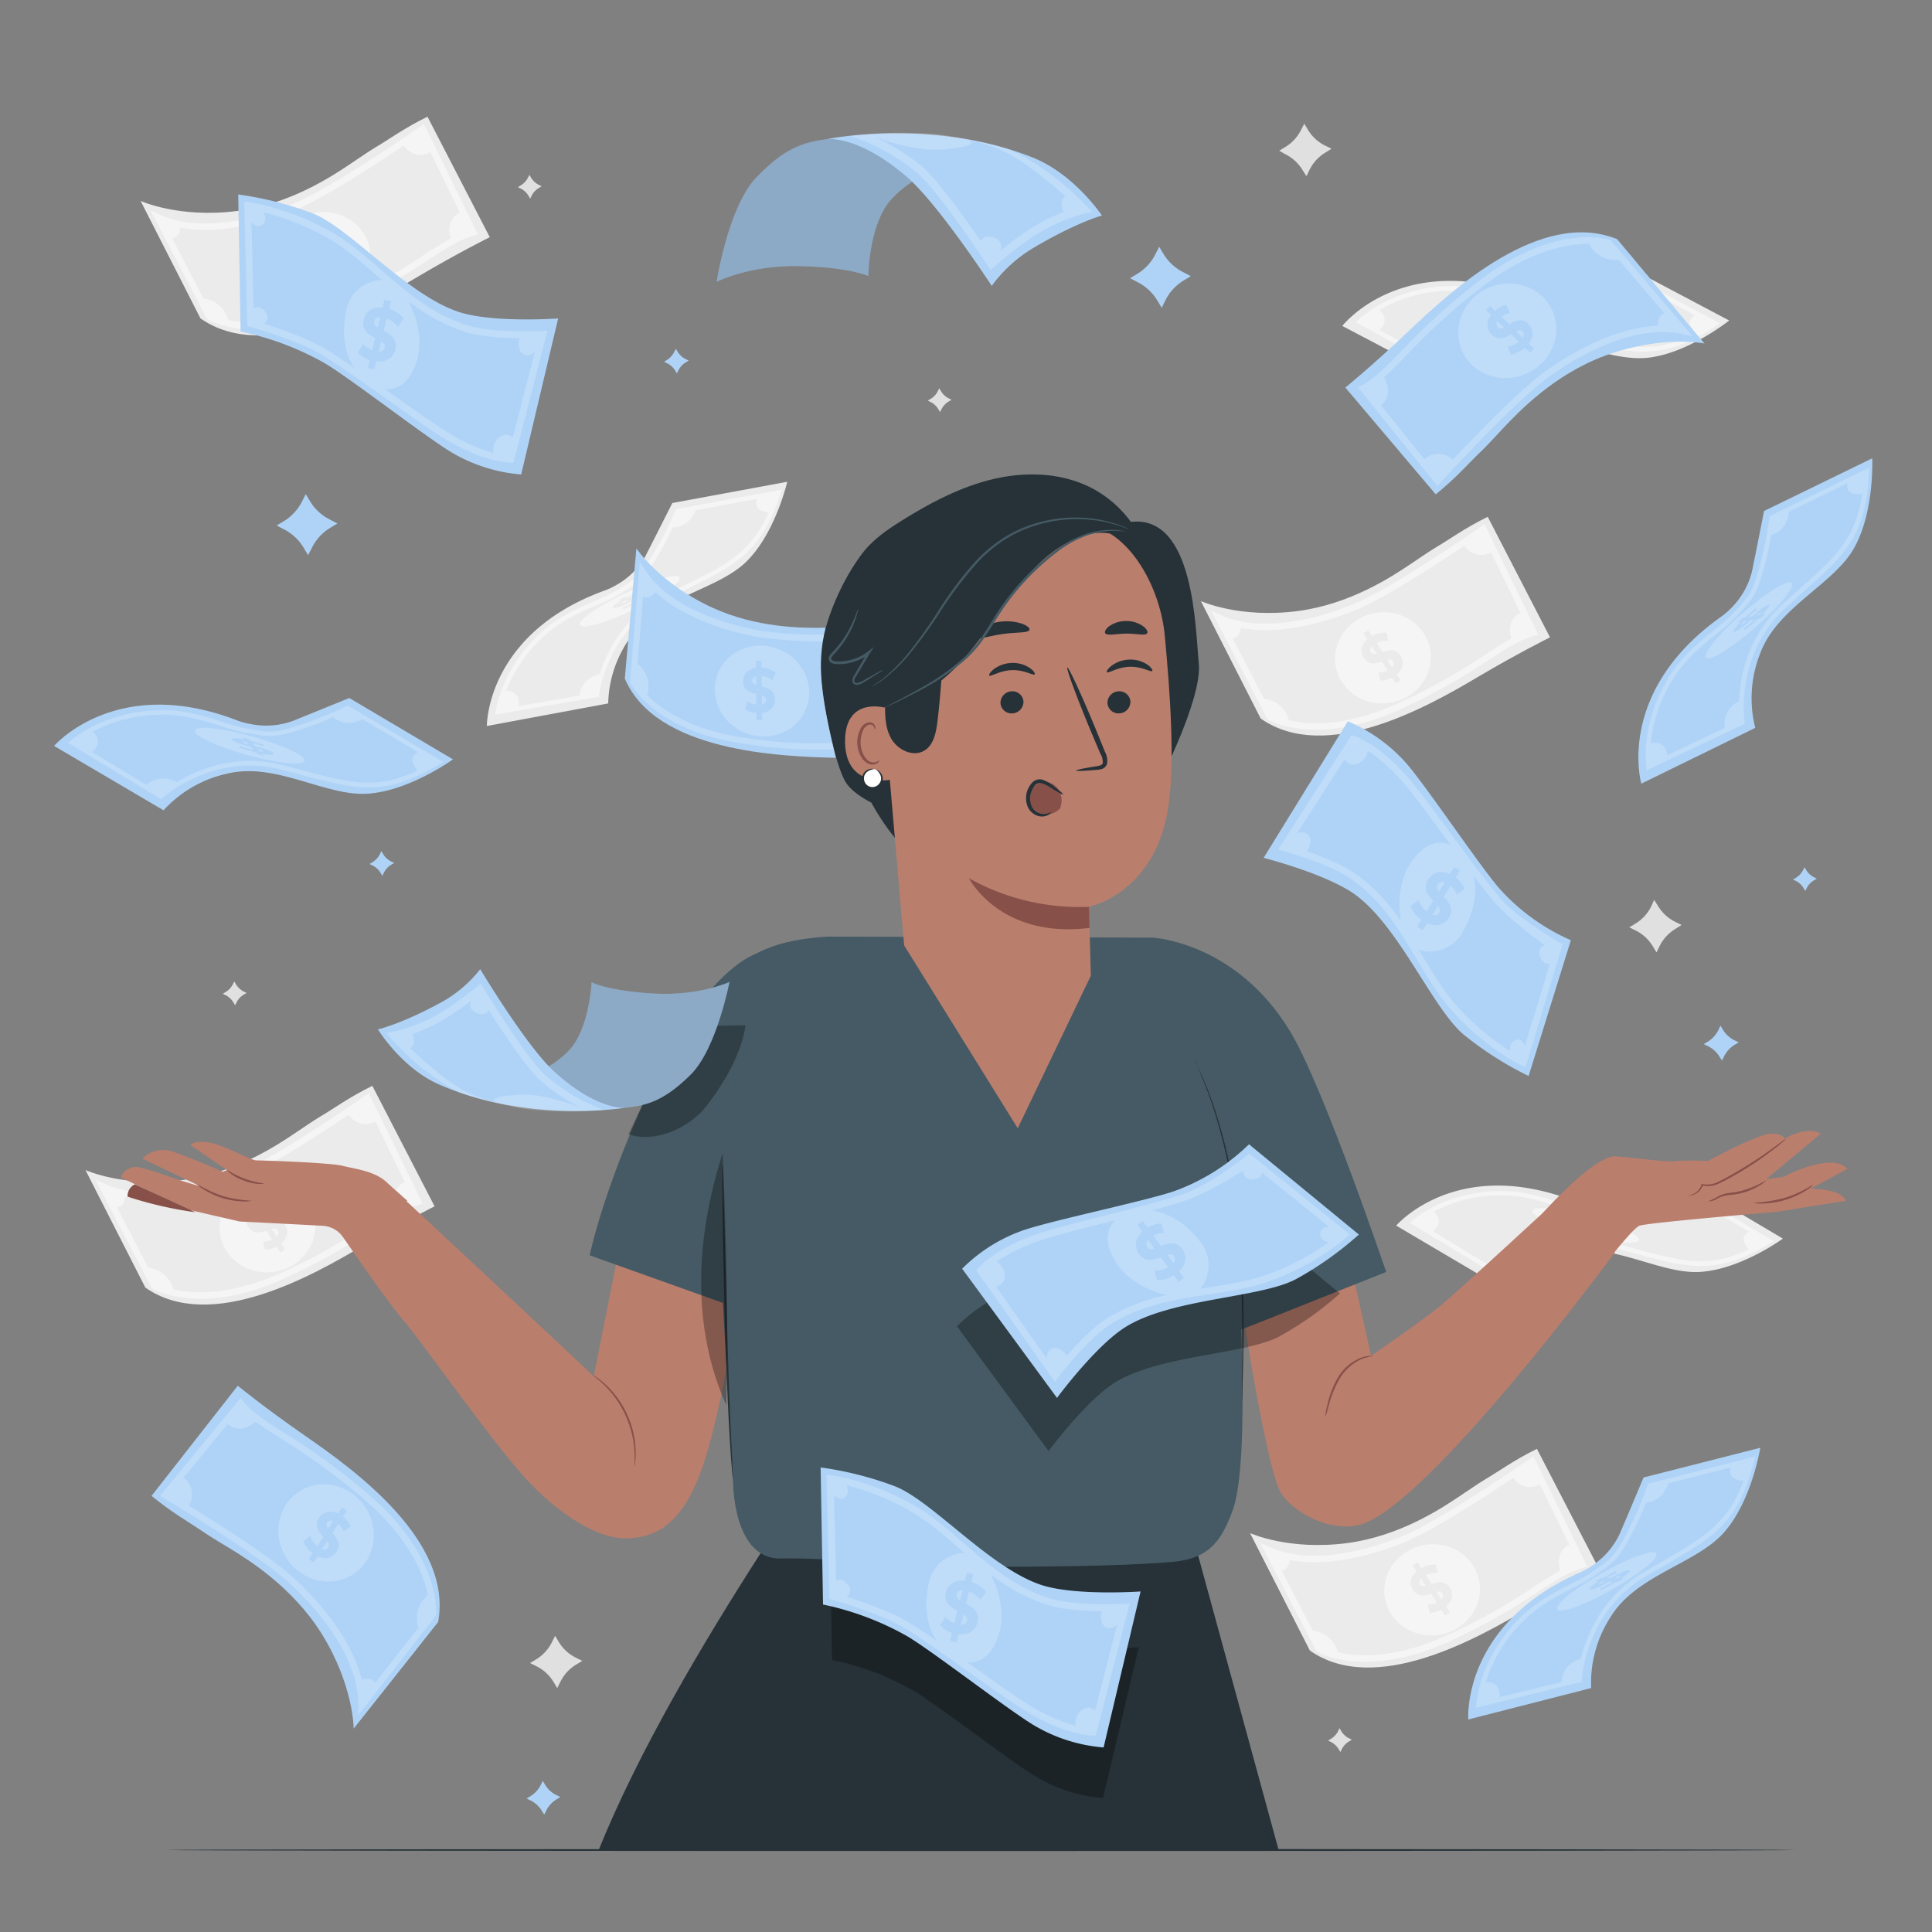 <svg xmlns="http://www.w3.org/2000/svg" viewBox="0 0 500 500"><rect x="0" y="0" width="500" height="500" fill="#808080" stroke="none"/><g id="freepik--background-complete--inject-411"><path d="M137,45.24l.43.72a4.93,4.93,0,0,0,2,1.88l.75.37-.72.43a4.9,4.9,0,0,0-1.87,2l-.38.76-.43-.72a4.93,4.93,0,0,0-2-1.88l-.75-.37.72-.44a4.91,4.91,0,0,0,1.88-2Z" style="fill:#e0e0e0"></path><path d="M243.08,100.49l.43.72a4.93,4.93,0,0,0,2,1.88l.75.37-.72.43a5,5,0,0,0-1.88,2l-.37.75-.43-.71a4.93,4.93,0,0,0-2-1.88l-.75-.37.72-.44a4.82,4.82,0,0,0,1.87-2Z" style="fill:#e0e0e0"></path><path d="M60.63,254l.43.72a5,5,0,0,0,2,1.88l.76.37-.72.43a5,5,0,0,0-1.88,2l-.37.76-.44-.72a4.91,4.91,0,0,0-2-1.88l-.76-.37.72-.44a4.91,4.91,0,0,0,1.88-2Z" style="fill:#e0e0e0"></path><path d="M346.66,447.26l.44.72a4.91,4.91,0,0,0,2,1.88l.76.37-.72.44a4.91,4.91,0,0,0-1.88,2l-.37.76-.43-.72a5,5,0,0,0-2-1.88l-.75-.37.72-.44a5,5,0,0,0,1.87-2Z" style="fill:#e0e0e0"></path><path d="M428.09,232.89l1,1.57a10.82,10.82,0,0,0,4.45,4.11l1.65.81-1.57,1a10.82,10.82,0,0,0-4.11,4.45l-.81,1.65-.95-1.57a10.76,10.76,0,0,0-4.45-4.11l-1.65-.81,1.58-.95a10.8,10.8,0,0,0,4.1-4.45Z" style="fill:#e0e0e0"></path><path d="M337.54,32l.95,1.58a10.73,10.73,0,0,0,4.45,4.1l1.65.81-1.58,1a10.8,10.8,0,0,0-4.1,4.45l-.81,1.65-1-1.57a10.78,10.78,0,0,0-4.46-4.11L331.05,39l1.57-.95a10.76,10.76,0,0,0,4.11-4.45Z" style="fill:#e0e0e0"></path><path d="M143.66,423.34l.94,1.58a10.76,10.76,0,0,0,4.46,4.1l1.64.81-1.57.95a10.7,10.7,0,0,0-4.1,4.46l-.82,1.64-.94-1.57a10.75,10.75,0,0,0-4.46-4.1l-1.64-.82,1.57-.94a10.82,10.82,0,0,0,4.1-4.46Z" style="fill:#e0e0e0"></path><path d="M401.14,164.94s-8.07,4-18.62,10.23c-12.86,7.64-39.33,22.65-56.25,10.79l-15.49-30.41s9.94,4.56,25.07,2.59c13.5-1.75,24.3-8.86,29.16-12.13,2-1.33,4.56-3.12,6.59-4.34,3.4-2,7.48-5,13.42-7.92Z" style="fill:#ebebeb"></path><ellipse cx="357.9" cy="170.24" rx="12.41" ry="11.78" transform="translate(-24.01 64.34) rotate(-9.94)" style="fill:#f5f5f5"></ellipse><path d="M353.87,165.45l-1-1.54,1.23-.8,1,1.51a6.42,6.42,0,0,1,3.77-.87l.41,2.12a5.44,5.44,0,0,0-3,.56l1.49,2.3c1.6-.51,3.45-1,4.72,1,.95,1.46.81,3.33-1,4.83l1,1.53-1.23.79-1-1.5a6.06,6.06,0,0,1-3,.76l-.48-2.09a5.41,5.41,0,0,0,2.34-.5l-1.51-2.34c-1.59.52-3.42,1-4.67-1C352,168.8,352.11,167,353.87,165.45Zm.9,3.34c.31.49.83.52,1.5.38l-1.23-1.9A1.16,1.16,0,0,0,354.77,168.79Zm4.25,2,1.26,2a1.22,1.22,0,0,0,.26-1.6C360.23,170.62,359.69,170.6,359,170.75Z" style="fill:#ebebeb"></path><path d="M328,186.12l.2.12c.5.3,12.57,7.17,34.09-2.62a163,163,0,0,0,23.11-12.89c4.66-3,8-5.21,11.72-6.19l1-.26-13.93-28.62-.79.56c-.23.16-22.94,15.95-33.06,20.09-8,3.29-23.23,8-34.69,2.75l-2.2-1Zm22.94-28.27c7.31-3,20.6-11.63,28-16.62a5.26,5.26,0,0,0,2.94,2.19,5.36,5.36,0,0,0,4-.46l7.63,15.67a4.35,4.35,0,0,0-2.53,2.87,6.27,6.27,0,0,0,.2,3.73c-2,1.1-4.17,2.48-6.68,4.11a159.31,159.31,0,0,1-22.89,12.77c-10.81,4.92-19.09,5.39-24.13,4.92a28.86,28.86,0,0,1-3.91-.63,7.48,7.48,0,0,0-6.44-5.56l-8.13-15.66c.83-.07,1.92-.57,2.13-2.67C331.87,164.54,344,160.68,350.89,157.85Z" style="fill:#f5f5f5"></path><path d="M126.75,61.38s-8.07,4-18.62,10.23C95.27,79.24,68.8,94.26,51.88,82.4L36.39,52s9.94,4.55,25.07,2.59c13.5-1.75,24.3-8.86,29.16-12.14,2-1.32,4.56-3.12,6.59-4.34,3.4-2,7.48-5,13.42-7.91Z" style="fill:#ebebeb"></path><ellipse cx="83.51" cy="66.67" rx="12.41" ry="11.78" transform="translate(-10.25 15.41) rotate(-9.94)" style="fill:#f5f5f5"></ellipse><path d="M79.48,61.89l-1-1.55,1.23-.79,1,1.51a6.35,6.35,0,0,1,3.77-.87l.41,2.12a5.52,5.52,0,0,0-3,.55l1.49,2.31c1.6-.51,3.45-1,4.72,1a3.5,3.5,0,0,1-1,4.82l1,1.53-1.23.8-1-1.51a6.07,6.07,0,0,1-3,.77l-.48-2.09a5.55,5.55,0,0,0,2.34-.5l-1.51-2.34c-1.59.52-3.42,1-4.67-1C77.58,65.24,77.72,63.39,79.48,61.89Zm.9,3.34c.31.48.83.52,1.5.38l-1.23-1.9A1.16,1.16,0,0,0,80.38,65.23Zm4.25,2,1.26,2a1.24,1.24,0,0,0,.26-1.61C85.84,67.06,85.3,67,84.63,67.19Z" style="fill:#ebebeb"></path><path d="M53.56,82.56l.2.12c.5.3,12.57,7.17,34.09-2.62A164,164,0,0,0,111,67.17c4.66-3,8-5.21,11.72-6.19l1-.26L109.72,32.1l-.79.56C108.7,32.82,86,48.6,75.87,52.75c-8,3.29-23.23,8-34.69,2.75l-2.2-1ZM76.5,54.29c7.31-3,20.6-11.63,28-16.62a5.19,5.19,0,0,0,6.9,1.73l7.63,15.67a4.33,4.33,0,0,0-2.53,2.87,6.23,6.23,0,0,0,.2,3.72c-2,1.11-4.17,2.49-6.68,4.12A159.31,159.31,0,0,1,87.16,78.55C76.35,83.47,68.07,83.94,63,83.46a29,29,0,0,1-3.91-.62,7.48,7.48,0,0,0-6.44-5.57L44.55,61.61c.83-.06,1.92-.56,2.13-2.67C57.48,61,69.58,57.12,76.5,54.29Z" style="fill:#f5f5f5"></path><path d="M413.87,406.15s-8.07,4-18.62,10.23C382.4,424,355.92,439,339,427.17l-15.49-30.41s9.94,4.56,25.07,2.6c13.5-1.76,24.3-8.87,29.16-12.14,2-1.33,4.56-3.12,6.59-4.34,3.4-2,7.48-5,13.42-7.92Z" style="fill:#ebebeb"></path><path d="M358.41,413.59c-1.12-6.41,3.44-12.56,10.19-13.75s13.13,3.06,14.25,9.47-3.44,12.56-10.19,13.74S359.53,420,358.41,413.59Z" style="fill:#f5f5f5"></path><path d="M366.6,406.66l-1-1.54,1.23-.79,1,1.5a6.42,6.42,0,0,1,3.77-.87l.41,2.12a5.54,5.54,0,0,0-3,.56l1.49,2.3c1.6-.51,3.46-1,4.73,1,.94,1.47.8,3.33-1,4.83l1,1.53-1.23.79-1-1.5a6.09,6.09,0,0,1-3,.76l-.48-2.09a5.49,5.49,0,0,0,2.34-.49l-1.51-2.35c-1.59.52-3.42,1-4.67-1C364.7,410,364.84,408.17,366.6,406.66Zm.9,3.35c.31.48.84.51,1.5.38l-1.23-1.91A1.19,1.19,0,0,0,367.5,410Zm4.25,2,1.27,1.95a1.23,1.23,0,0,0,.25-1.6C373,411.84,372.42,411.81,371.75,412Z" style="fill:#ebebeb"></path><path d="M340.68,427.33l.2.12c.51.3,12.57,7.17,34.09-2.61a163.22,163.22,0,0,0,23.11-12.9c4.66-3,8-5.21,11.72-6.19l1-.26-13.93-28.61-.8.55c-.23.16-22.93,15.95-33.06,20.09-8,3.29-23.23,8-34.69,2.75l-2.19-1Zm22.94-28.27c7.31-3,20.6-11.63,28-16.62a5.19,5.19,0,0,0,6.9,1.73l7.63,15.67a4.38,4.38,0,0,0-2.53,2.87,6.26,6.26,0,0,0,.21,3.73c-2,1.11-4.18,2.49-6.68,4.11a160.94,160.94,0,0,1-22.9,12.78c-10.81,4.91-19.09,5.38-24.13,4.91a28.69,28.69,0,0,1-3.9-.63,7.5,7.5,0,0,0-6.44-5.56l-8.13-15.66c.83-.06,1.91-.56,2.12-2.67C344.61,405.75,356.7,401.9,363.62,399.06Z" style="fill:#f5f5f5"></path><path d="M112.47,312.2s-8.06,4-18.61,10.23C81,330.06,54.53,345.08,37.61,333.22L22.12,302.81s9.94,4.56,25.07,2.59c13.49-1.75,24.3-8.86,29.16-12.14,2-1.32,4.55-3.12,6.59-4.33,3.4-2,7.47-5,13.42-7.92Z" style="fill:#ebebeb"></path><path d="M57,319.64c-1.12-6.41,3.44-12.57,10.19-13.75s13.13,3.05,14.26,9.46S78,327.92,71.27,329.1,58.14,326.05,57,319.64Z" style="fill:#f5f5f5"></path><path d="M65.2,312.71l-1-1.55,1.23-.79,1,1.51a6.42,6.42,0,0,1,3.77-.87l.4,2.12a5.5,5.5,0,0,0-3,.55L69.05,316c1.61-.51,3.46-1,4.73,1,.94,1.46.8,3.33-1,4.83l1,1.53-1.23.79-1-1.51a6,6,0,0,1-3,.77l-.47-2.09a5.55,5.55,0,0,0,2.34-.5l-1.51-2.34c-1.6.52-3.42,1-4.68-1C63.31,316.06,63.44,314.21,65.2,312.71Zm.9,3.34c.32.48.84.52,1.5.38l-1.22-1.9A1.17,1.17,0,0,0,66.1,316.05Zm4.26,2,1.26,2a1.22,1.22,0,0,0,.25-1.61C71.56,317.88,71,317.86,70.36,318Z" style="fill:#ebebeb"></path><path d="M39.28,333.38l.21.12c.5.3,12.57,7.17,34.09-2.62A163,163,0,0,0,96.69,318c4.66-3,8-5.21,11.72-6.19l1-.26L95.45,282.92l-.79.56c-.23.16-22.94,15.94-33.06,20.09-8,3.29-23.23,8-34.69,2.75l-2.2-1Zm22.95-28.27c7.31-3,20.6-11.63,28-16.62a5.2,5.2,0,0,0,6.91,1.73l7.62,15.67a4.32,4.32,0,0,0-2.52,2.87,6.19,6.19,0,0,0,.2,3.73c-2,1.1-4.17,2.48-6.68,4.11a159.31,159.31,0,0,1-22.89,12.77c-10.81,4.92-19.09,5.39-24.14,4.92a29,29,0,0,1-3.9-.63,7.5,7.5,0,0,0-6.44-5.57l-8.13-15.66c.83-.06,1.91-.56,2.13-2.67C43.21,311.8,55.3,307.94,62.23,305.11Z" style="fill:#f5f5f5"></path><path d="M361.33,317.19s15.45-18.11,45.82-6.45a18.54,18.54,0,0,0,3.56,1,19.74,19.74,0,0,0,10.37-.74c5.91-2.38,14.33-5.85,14.33-5.85l26,15.4s-10.91,8-21.47,8.62-23-8-35.16-5a30.4,30.4,0,0,0-16,9.2Z" style="fill:#ebebeb"></path><path d="M424,321.18c-1.17,1-8.21.08-15.73-2.15s-12.68-4.89-11.51-5.94,8.22-.09,15.74,2.15S425.21,320.13,424,321.18Z" style="fill:#f5f5f5"></path><path d="M413.55,319.14l.48.51-1.58-.35-.47-.49a39.66,39.66,0,0,1-4.28-1.23l.35-.36a31.73,31.73,0,0,0,3.37,1l-.71-.75c-1.87-.51-4-1.11-4.6-1.76-.46-.47.37-.62,2.79-.15l-.47-.5,1.58.35.47.49c1.21.29,2.45.63,3.47,1l-.27.38c-.93-.31-1.82-.56-2.64-.76l.73.76c1.86.51,4,1.1,4.56,1.73C416.77,319.46,416,319.6,413.55,319.14Zm-3.47-2.34-.61-.64c-.78-.13-1-.07-.85.08A4.41,4.41,0,0,0,410.08,316.8Zm3.75,1.69a4.34,4.34,0,0,0-1.43-.56l.59.62C413.73,318.67,414,318.63,413.83,318.49Z" style="fill:#ebebeb"></path><path d="M435.06,307l-.28.14A91.28,91.28,0,0,1,419.57,313c-3.63.92-5.33.63-8.43.09-.6-.1-1.25-.22-2-.33a41.47,41.47,0,0,1-5.34-1.49c-3.93-1.27-8.82-2.84-13.71-3H390c-.14,0-13.61-1.15-24.53,7.64l-.66.52,23.38,14.15.32-.29c.13-.12,12.67-11.45,29.62-7.18,2,.5,3.87,1,5.62,1.46,13.74,3.63,20.63,5.45,34.43-2.84l.85-.51Zm-11,16.39c-1.75-.47-3.62-1-5.63-1.47-11.53-2.9-21.08,1.16-26.33,4.33a6.31,6.31,0,0,0-7.56.7l-13.67-8.28c2.64-2.3,1.1-4.29.2-5.11a37.33,37.33,0,0,1,18.87-4.17c4.8.14,9.65,1.69,13.54,2.94a40.72,40.72,0,0,0,5.52,1.53l2,.33c3.15.55,5.05.88,8.92-.1A81.37,81.37,0,0,0,431.35,310c1,.85,3.55,2.45,7.38.53l13.95,8.25c-1,.5-2.61,1.78-.12,4.59C442.29,328.22,435.67,326.48,424,323.41Z" style="fill:#f5f5f5"></path><path d="M126,187.89s-.25-23.81,30.31-35a18.29,18.29,0,0,0,3.35-1.58A19.55,19.55,0,0,0,167,144c2.9-5.68,7-13.82,7-13.82l29.73-5.49s-3,13.17-10.52,20.61-22.63,9.11-29.81,19.3a30.43,30.43,0,0,0-6,17.45Z" style="fill:#ebebeb"></path><path d="M175.92,149.69c-.19,1.56-6.14,5.46-13.28,8.72s-12.76,4.64-12.57,3.08,6.14-5.47,13.28-8.72S176.11,148.13,175.92,149.69Z" style="fill:#f5f5f5"></path><path d="M166.67,155.05l.7.07-1.42.77-.68-.06a43.37,43.37,0,0,1-4,1.89l0-.5a33.58,33.58,0,0,0,3.19-1.47l-1-.1c-1.75.85-3.74,1.79-4.62,1.7-.66-.06-.13-.71,2-1.95l-.69-.06,1.42-.78.67.06c1.11-.58,2.27-1.13,3.27-1.54l0,.46c-.91.38-1.75.78-2.5,1.16l1.05.1c1.74-.84,3.7-1.77,4.58-1.69C169.31,153.18,168.79,153.82,166.67,155.05Zm-4.15.51-.88-.08c-.68.42-.8.6-.59.62A4.58,4.58,0,0,0,162.52,155.56Zm3.93-1.19a4.55,4.55,0,0,0-1.45.52l.86.08C166.5,154.58,166.65,154.39,166.45,154.37Z" style="fill:#ebebeb"></path><path d="M174.93,131.78l-.12.29a91.82,91.82,0,0,1-7.65,14.37c-2.13,3.08-3.61,4-6.3,5.61l-1.71,1a41,41,0,0,1-5,2.38c-3.8,1.63-8.51,3.66-12.3,6.76l-.09.07c-.11.08-11,8.07-13.48,21.87l-.15.83L155,180.32l.05-.44c0-.17,2-16.95,17.61-24.87,1.85-.94,3.58-1.79,5.2-2.59C190.64,146.13,197,143,202,127.66l.31-.93Zm2.45,19.59c-1.62.8-3.36,1.66-5.2,2.6-10.6,5.39-15.14,14.72-17,20.56a6.3,6.3,0,0,0-5.24,5.49l-15.75,2.74c.48-3.46-2-3.95-3.2-4a37.25,37.25,0,0,1,11.48-15.54c3.71-3.05,8.38-5.07,12.14-6.68a41.22,41.22,0,0,0,5.17-2.47c.62-.39,1.18-.73,1.7-1,2.73-1.66,4.38-2.66,6.65-5.94a80.88,80.88,0,0,0,6-10.63c1.29,0,4.29-.49,5.91-4.45L196,129.09c-.46,1-.8,3,2.92,3.54C194.3,143,188.17,146.05,177.38,151.37Z" style="fill:#f5f5f5"></path><path d="M347.39,84.35S362,65.52,392.86,75.72a19.21,19.21,0,0,0,3.6.84,19.66,19.66,0,0,0,10.32-1.23c5.79-2.66,14-6.53,14-6.53l26.73,14.14s-10.52,8.46-21,9.64-23.4-6.89-35.35-3.36a30.44,30.44,0,0,0-15.55,10Z" style="fill:#ebebeb"></path><path d="M410.23,85.33c-1.12,1.1-8.21.48-15.83-1.39s-12.89-4.28-11.77-5.38,8.2-.48,15.82,1.39S411.35,84.23,410.23,85.33Z" style="fill:#f5f5f5"></path><path d="M399.65,83.8l.5.48L398.56,84l-.49-.47a38.22,38.22,0,0,1-4.34-1l.33-.37c1,.29,2.24.6,3.42.83l-.75-.72c-1.89-.42-4-.91-4.68-1.53-.48-.45.34-.64,2.79-.28l-.5-.48,1.59.27.49.47c1.23.23,2.48.51,3.52.81l-.25.4c-.94-.27-1.85-.48-2.67-.64l.76.73c1.89.41,4,.9,4.63,1.51C402.88,84,402.07,84.15,399.65,83.8Zm-3.58-2.17-.64-.61c-.79-.09-1,0-.85.12A4.69,4.69,0,0,0,396.07,81.63Zm3.83,1.5a4.62,4.62,0,0,0-1.46-.49l.62.59C399.81,83.32,400,83.27,399.9,83.13Z" style="fill:#ebebeb"></path><path d="M420.55,70.67l-.27.15a92.35,92.35,0,0,1-14.91,6.53c-3.59,1.09-5.3.88-8.42.49l-2-.24a40.78,40.78,0,0,1-5.41-1.23c-4-1.08-8.95-2.41-13.84-2.33h-.12c-.14,0-13.64-.5-24.14,8.8l-.62.55,24,13,.31-.31c.12-.12,12.11-12,29.24-8.59,2,.41,3.92.81,5.69,1.19,13.89,3,20.86,4.46,34.25-4.48l.82-.55ZM410.33,87.56c-1.77-.38-3.66-.79-5.69-1.2C393,84,383.63,88.53,378.54,92A6.31,6.31,0,0,0,371,93l-14-7.62c2.52-2.42.88-4.33-.05-5.11a37.37,37.37,0,0,1,18.65-5.07c4.8-.09,9.71,1.22,13.66,2.29a42.1,42.1,0,0,0,5.59,1.27l2,.23a17.67,17.67,0,0,0,8.9-.53A80,80,0,0,0,417,73.84c1,.79,3.67,2.27,7.4.18l14.32,7.57c-1,.54-2.51,1.9.1,4.59C428.78,91.5,422.1,90.07,410.33,87.56Z" style="fill:#f5f5f5"></path></g><g id="freepik--Floor--inject-411"><path d="M464.8,478.78c0,.14-94.39.26-210.79.26s-210.81-.12-210.81-.26,94.37-.26,210.81-.26S464.8,478.64,464.8,478.78Z" style="fill:#263238"></path></g><g id="freepik--Sparkles--inject-411"><path d="M445.25,265.43l.63,1.05a7.2,7.2,0,0,0,3,2.74l1.1.54-1.05.63a7.2,7.2,0,0,0-2.74,3l-.54,1.1-.63-1a7.2,7.2,0,0,0-3-2.74l-1.1-.54,1.05-.63a7.2,7.2,0,0,0,2.74-3Z" style="fill:#AFD3F7"></path><path d="M140.46,460.89l.61,1a7,7,0,0,0,2.88,2.66l1.07.52-1,.61a7,7,0,0,0-2.65,2.89l-.53,1.06-.61-1a7,7,0,0,0-2.88-2.65l-1.07-.53,1-.61a7.1,7.1,0,0,0,2.66-2.88Z" style="fill:#AFD3F7"></path><path d="M79.13,127.88l1.1,1.83a12.54,12.54,0,0,0,5.18,4.77l1.91,1-1.82,1.1a12.42,12.42,0,0,0-4.77,5.18l-1,1.91-1.1-1.83A12.48,12.48,0,0,0,73.5,137l-1.91-1,1.83-1.1a12.58,12.58,0,0,0,4.77-5.17Z" style="fill:#AFD3F7"></path><path d="M300,63.87l1.1,1.83a12.48,12.48,0,0,0,5.18,4.77l1.91,1-1.83,1.1a12.48,12.48,0,0,0-4.77,5.18l-.94,1.91-1.1-1.83A12.6,12.6,0,0,0,294.37,73l-1.92-1,1.83-1.1a12.48,12.48,0,0,0,4.77-5.18Z" style="fill:#AFD3F7"></path><path d="M467,224.43l.43.71a4.93,4.93,0,0,0,2,1.88l.75.37-.72.44a4.91,4.91,0,0,0-1.88,2l-.37.76-.43-.72a4.93,4.93,0,0,0-2-1.88l-.75-.37.72-.43a5,5,0,0,0,1.88-2Z" style="fill:#AFD3F7"></path><path d="M98.69,220.27l.45.74a5,5,0,0,0,2.1,1.94l.78.38-.75.45a5.08,5.08,0,0,0-1.93,2.1l-.39.78-.44-.75a5.08,5.08,0,0,0-2.1-1.93l-.78-.38.74-.45a5,5,0,0,0,1.94-2.1Z" style="fill:#AFD3F7"></path><path d="M174.91,90.26l.45.74a5.17,5.17,0,0,0,2.1,1.94l.77.38-.74.45a5.08,5.08,0,0,0-1.93,2.1l-.39.77-.44-.74A5.1,5.1,0,0,0,172.62,94l-.77-.39.74-.44A5.2,5.2,0,0,0,174.53,91Z" style="fill:#AFD3F7"></path></g><g id="freepik--Character--inject-411"><path d="M348.39,321.33c0,1.07,6.45,29.54,6.45,29.54s13.43-9.13,18.53-13.43,29.81-27.12,29.81-27.12L418,324s-49,66.65-66.35,70.66c-8.91,2.05-18.79-4.68-20.71-9.44C326.61,374.6,320,329.34,320,329.34l9.61-4.25Z" style="fill:#ba7e6d"></path><path d="M355.41,350.93a16.49,16.49,0,0,0-3.05.8,12.66,12.66,0,0,0-5.58,4.94,27.63,27.63,0,0,0-2.89,7.05,22.28,22.28,0,0,1-.94,3.06,16.68,16.68,0,0,1,.57-3.16,24.12,24.12,0,0,1,2.8-7.24,12.26,12.26,0,0,1,5.9-5,7.94,7.94,0,0,1,2.32-.49A2.4,2.4,0,0,1,355.41,350.93Z" style="fill:#875149"></path><path d="M399.26,313.94s13.5-15.12,18.95-14.69,13.28,1.61,15.46,1.24a59.3,59.3,0,0,1,8.27,0s14.15-7.66,16.76-7.06c0,0,2.43-.13,3.27,1.25,0,0,5.38-3.41,9.26-1.29l-14.1,11.75,4.3-.54s12.67-6.7,16.68-2.09l-9.57,5.14s7.95-.12,9.15,3.11l-17.81,2.86s-33.84,2.83-35.63,3.61-8.95,10-8.95,10Z" style="fill:#ba7e6d"></path><path d="M462.16,294.75a4.79,4.79,0,0,1-.85.83c-.57.5-1.41,1.21-2.49,2a81.53,81.53,0,0,1-8.81,5.95c-1.71,1-3.33,1.91-4.91,2.64a6.66,6.66,0,0,1-4.6.62l.25-.14a4,4,0,0,1-2.52,2.56,3.41,3.41,0,0,1-1,.18c-.23,0-.34,0-.34,0a10.48,10.48,0,0,0,1.24-.35,3.89,3.89,0,0,0,2.21-2.46l.06-.2.19.06a6.35,6.35,0,0,0,4.28-.69c1.52-.73,3.16-1.67,4.84-2.65,3.57-2.08,6.66-4.2,8.86-5.79l2.59-1.9A5.24,5.24,0,0,1,462.16,294.75Z" style="fill:#875149"></path><path d="M457.13,305.41a6.64,6.64,0,0,1-1.89,1.47,16.27,16.27,0,0,1-5.38,2.08c-1.12.22-2.2.26-3.13.43a8.29,8.29,0,0,0-2.35.84,4.09,4.09,0,0,1-2.3.66,17.8,17.8,0,0,0,2.12-1,7.9,7.9,0,0,1,2.44-1c1-.21,2-.26,3.11-.48A24.79,24.79,0,0,0,457.13,305.41Z" style="fill:#875149"></path><path d="M469.28,306.64a8.09,8.09,0,0,1-1.92,1.48,22.21,22.21,0,0,1-11.09,3.35,8,8,0,0,1-2.42-.17,40.85,40.85,0,0,0,8-1.29C466.2,308.73,469.18,306.48,469.28,306.64Z" style="fill:#875149"></path><path d="M196.82,402c-14.61,22.74-31.57,51.19-41.9,76.82h176l-21-76.82Z" style="fill:#263238"></path><path d="M87.84,318.81s12.43,18.23,16.65,23,22,30.27,31.25,40.48,19.34,15.83,25.87,15.83c6.7,0,13.48-2.29,18.8-14.78,7.68-18,14.15-71,14.15-71l-30-11-10.9,54.88h0c-2.93-2.92-49.16-46-49.16-46L93.9,314.62Z" style="fill:#ba7e6d"></path><path d="M49.28,296.35s.71-1.27,4.66-.7,10.88,4.66,12.43,4.66,18.92.56,22.31,1.41,8.66,1.36,11.76,4.6l5,4.46L88.67,320a6.93,6.93,0,0,0-5.36-2.77C79.5,317,62,316.12,62,316.12L48.44,313l-17.23-8.33a4.32,4.32,0,0,1,4.94-2.55c3.53.85,10.17,3.25,10.17,3.25l5.79,1.77-15.25-7.28a7.45,7.45,0,0,1,7.76-1.83c4.8,1.55,13,5.22,13,5.22l1.13-.42Z" style="fill:#ba7e6d"></path><path d="M68.34,306.38a11.06,11.06,0,0,1-5.16-.84,11.06,11.06,0,0,1-4.48-2.71c.09-.13,2,1.26,4.65,2.23S68.35,306.23,68.34,306.38Z" style="fill:#875149"></path><path d="M65.15,310.75a6.9,6.9,0,0,1-2.25.17,19.87,19.87,0,0,1-10.32-3.19,7.35,7.35,0,0,1-1.77-1.41,35.71,35.71,0,0,0,6.86,3.23A35.53,35.53,0,0,0,65.15,310.75Z" style="fill:#875149"></path><path d="M34.92,306.5A3.38,3.38,0,0,0,33,309.69a100.72,100.72,0,0,0,17.58,4.05" style="fill:#875149"></path><path d="M164.24,379.37c-.11,0,.1-1.52-.06-4a25.89,25.89,0,0,0-.63-4.22,28.63,28.63,0,0,0-1.7-4.93,27.93,27.93,0,0,0-2.64-4.5,25.91,25.91,0,0,0-2.79-3.23c-1.75-1.7-3-2.53-3-2.61a4.06,4.06,0,0,1,.93.54,7.91,7.91,0,0,1,1,.74c.38.31.84.64,1.28,1.07a23.72,23.72,0,0,1,2.92,3.21,24.8,24.8,0,0,1,4.42,9.61,23.77,23.77,0,0,1,.53,4.31,15.09,15.09,0,0,1,0,1.66,8.29,8.29,0,0,1-.11,1.25A4.5,4.5,0,0,1,164.24,379.37Z" style="fill:#875149"></path><path d="M192.92,248.19c-4.15,2.56-13.74,10.33-23.66,31.33-13.21,27.93-16.64,45.36-16.64,45.36l35.11,12.54,10.64-91.86S194.29,247.35,192.92,248.19Z" style="fill:#455a64"></path><path d="M185.3,277.45s.83,29.64.83,37.69,3.6,68.59,3.6,68.59,0,19.92,12.37,19.61,33.52,2.09,41.89,2.09c6.17,0,41.24.41,59.7-1.24,8.75-.78,12.12-5.05,14.82-12,.36-.94.14-.39.36-.94,5.29-13,1.2-68.63,1.2-68.63l-6.55-50.29L298.6,242.66l-84.51-.27C187,244.25,187,255.37,185.3,277.45Z" style="fill:#455a64"></path><path d="M333.93,267c-13.92-23.1-35.33-24.3-35.33-24.3l12.64,104.17,10-2.78c.74-.25,37.5-14.91,37.5-14.91S342.49,281.18,333.93,267Z" style="fill:#455a64"></path><path d="M309.13,274.44s.05.06.13.2.19.37.31.62c.26.54.68,1.34,1.15,2.4,1,2.1,2.24,5.21,3.57,9.13a140.6,140.6,0,0,1,6.46,31.63,292.53,292.53,0,0,1,1,32.3c-.07,4.13-.17,7.47-.25,9.78,0,1.12-.08,2-.1,2.66,0,.28,0,.51,0,.7a.89.89,0,0,1,0,.23,1.1,1.1,0,0,1,0-.24v-.69c0-.65,0-1.54,0-2.66,0-2.36,0-5.69.08-9.79a321.43,321.43,0,0,0-1.13-32.24,146.89,146.89,0,0,0-6.29-31.57c-1.28-3.92-2.5-7-3.41-9.16-.43-1.07-.82-1.88-1-2.44l-.27-.64A1.63,1.63,0,0,1,309.13,274.44Z" style="fill:#263238"></path><g style="opacity:0.3"><path d="M247.66,343.24a40.47,40.47,0,0,1,15.84-9.8c7.9-2.55,31.3-7.43,37.51-9.71a52,52,0,0,0,18.31-11.56l27.47,22.56a84.81,84.81,0,0,1-15.62,11.1c-8.84,4.75-30.63,4.77-42.36,11.81-7.6,4.56-17.44,17.91-17.44,17.91Z"></path></g><g style="opacity:0.3"><path d="M285.47,465.32a40.51,40.51,0,0,1-17.73-5.72c-7.07-4.36-25.94-19-31.7-22.27a72.76,72.76,0,0,0-20.7-7.75l-.59-34.25a84.67,84.67,0,0,1,18.57,4.7c9.35,3.66,23.48,20.24,36.45,24.62,8.39,2.83,24.94,1.67,24.94,1.67Z"></path></g><g style="opacity:0.3"><path d="M162.65,293.56c7,2.36,15.86-1.65,20.35-7.52s8.88-13.39,9.95-20.7c-5.13,0-12.1.38-17.23.37Z"></path></g><path d="M187,301.62a4.35,4.35,0,0,1,.06.82l.09,2.36c.06,2.1.14,5.06.24,8.69.2,7.37.47,17.48.76,28.65s.68,21.31,1,28.64c.18,3.63.32,6.58.42,8.68,0,1,.08,1.77.11,2.36a7.24,7.24,0,0,1,0,.82,4.14,4.14,0,0,1-.11-.82c-.06-.58-.13-1.37-.21-2.35-.19-2-.37-5-.59-8.67-.42-7.33-.83-17.46-1.16-28.65s-.51-21.32-.61-28.66c0-3.63-.05-6.58-.07-8.69,0-1,0-1.77,0-2.36A4.7,4.7,0,0,1,187,301.62Z" style="fill:#263238"></path><g style="opacity:0.3"><path d="M187.92,363.6C178.78,343,180.14,320,187,298.5c1,20.95,1.46,44.13.95,65.1"></path></g><path d="M297,143.69a29.52,29.52,0,0,0-14.62-17.46c-7.63-3.89-16.73-4.22-25.08-2.3s-16.06,5.95-23.35,10.45c-4.09,2.52-8.16,5.28-11,9.13-5.26,7-10.33,18.45-10.61,27.22-.22,7.09,3,24.73,6.17,31.07,1.13,2.26,3.78,4.25,7,5.93a60.08,60.08,0,0,0,13.31,16.6q2.25-7.2,4.51-14.4Z" style="fill:#263238"></path><path d="M292.62,135.08l-14-2.1c8.14,17.94,11.4,59.41,16.31,78.49,4.93-7.61,16.22-30.67,15.32-39.69S309.15,133.06,292.62,135.08Z" style="fill:#263238"></path><path d="M227.35,167.19c.45-10.63,7.07-19.53,17.3-22.45l31.89-9.11c13.84-1.9,23.59,14.92,24.9,28.82,1.45,15.45,2.54,31.77,1.06,43.38-3,23.34-20.68,26.85-20.68,26.85s.31,11,.49,17.83L263.39,292,234,244.68l-6.69-77.2C227.25,167.08,227.33,167.72,227.35,167.19Z" style="fill:#ba7e6d"></path><path d="M292.55,181.51a3,3,0,0,1-2.78,3.1,2.86,2.86,0,0,1-3.16-2.59,3,3,0,0,1,2.78-3.1A2.86,2.86,0,0,1,292.55,181.51Z" style="fill:#263238"></path><path d="M298.21,173.65c-.35.4-2.66-1.2-5.87-1.09s-5.5,1.78-5.86,1.4c-.18-.17.18-.88,1.18-1.66a8.16,8.16,0,0,1,4.68-1.6,7.78,7.78,0,0,1,4.68,1.36C298,172.78,298.39,173.47,298.21,173.65Z" style="fill:#263238"></path><path d="M264.87,181.52a3,3,0,0,1-2.78,3.09,2.86,2.86,0,0,1-3.16-2.59,3,3,0,0,1,2.78-3.1A2.86,2.86,0,0,1,264.87,181.52Z" style="fill:#263238"></path><path d="M267.77,174.52c-.36.4-2.67-1.2-5.87-1.09s-5.51,1.78-5.87,1.4c-.17-.17.18-.88,1.18-1.66a8.19,8.19,0,0,1,4.68-1.6,7.88,7.88,0,0,1,4.69,1.35C267.59,173.65,267.94,174.34,267.77,174.52Z" style="fill:#263238"></path><path d="M278.51,199.41c0-.18,2-.58,5.18-1.1.81-.11,1.58-.29,1.7-.85a4.09,4.09,0,0,0-.62-2.41l-2.61-6.16c-3.63-8.77-6.29-16-5.94-16.14s3.59,6.85,7.22,15.62l2.52,6.2a4.79,4.79,0,0,1,.52,3.2,2.06,2.06,0,0,1-1.31,1.24,5.08,5.08,0,0,1-1.38.23C280.54,199.52,278.53,199.6,278.51,199.41Z" style="fill:#263238"></path><path d="M250.77,227.29s8,15.74,31.2,12.85l-.15-5.46A58.57,58.57,0,0,1,250.77,227.29Z" style="fill:#875149"></path><path d="M266.43,163c-.29.88-3.5.56-7.25,1.13s-6.75,1.69-7.28.92c-.23-.36.27-1.2,1.47-2.08a12.79,12.79,0,0,1,11.07-1.57C265.84,161.89,266.55,162.55,266.43,163Z" style="fill:#263238"></path><path d="M296.89,163.88c-.54.74-2.78.06-5.43.1s-4.89.64-5.43-.1c-.24-.37.09-1.11,1.05-1.83a7.64,7.64,0,0,1,4.38-1.33,7.53,7.53,0,0,1,4.37,1.34C296.79,162.77,297.13,163.51,296.89,163.88Z" style="fill:#263238"></path><path d="M294.52,143.42c-1.52-3.46-5.41-5.45-9.18-5.53s-7.42,1.45-10.63,3.43c-13.61,8.39-20.17,27.91-33.6,36.57-3.3,2.13-7.73.39-10.52,3.17s-4.51,7.14-2.83,10.69a32.88,32.88,0,0,1-5-7.89,11,11,0,0,1,.13-9.06c1.12-2.08,3.17-3.71,3.67-6,.45-2-.41-4.12-.38-6.21a13.52,13.52,0,0,1,2-6c5.08-9.63,12.21-18.4,21.54-24A39.4,39.4,0,0,1,270,126.74a30.09,30.09,0,0,1,19.61,7.14c3.14,2.77,6.44,5.62,5,9.54" style="fill:#263238"></path><path d="M231,183.93c-.26-.66-12.5-4.69-12.3,8.2.2,12.52,12.76,9.69,12.77,9.33S231,183.93,231,183.93Z" style="fill:#ba7e6d"></path><path d="M227.53,196.79c-.05,0-.21.16-.58.34a2.2,2.2,0,0,1-1.63.06c-1.33-.46-2.48-2.54-2.59-4.79a7.32,7.32,0,0,1,.55-3.13,2.53,2.53,0,0,1,1.61-1.71,1.12,1.12,0,0,1,1.3.57c.17.35.1.6.17.62s.26-.21.15-.73a1.38,1.38,0,0,0-.51-.77,1.63,1.63,0,0,0-1.21-.3,3.07,3.07,0,0,0-2.24,2,7.36,7.36,0,0,0-.69,3.5c.13,2.52,1.47,4.86,3.29,5.34a2.27,2.27,0,0,0,2-.37C227.51,197.1,227.58,196.82,227.53,196.79Z" style="fill:#875149"></path><path d="M225.85,177.64a3.87,3.87,0,0,0,.74-.44c.47-.32,1.2-.75,2.06-1.39a42.93,42.93,0,0,0,6.58-6.35,118.74,118.74,0,0,0,8-11,97.61,97.61,0,0,1,10-13.16,39,39,0,0,1,6.51-5.45,32.33,32.33,0,0,1,7.1-3.47,35.69,35.69,0,0,1,13.21-2,34.08,34.08,0,0,1,8.93,1.49c1,.28,1.81.61,2.34.79a5.42,5.42,0,0,0,.83.27,4.08,4.08,0,0,0-.78-.37,19,19,0,0,0-2.32-.9,32.34,32.34,0,0,0-9-1.68,35.26,35.26,0,0,0-13.4,1.91,32.25,32.25,0,0,0-7.23,3.5,39.4,39.4,0,0,0-6.63,5.53,96.56,96.56,0,0,0-10,13.25,129.1,129.1,0,0,1-7.83,11,46.26,46.26,0,0,1-6.4,6.43c-.84.67-1.54,1.13-2,1.47A5.61,5.61,0,0,0,225.85,177.64Z" style="fill:#455a64"></path><path d="M226.17,199.05a2.46,2.46,0,1,0,.59.17" style="fill:#fff"></path><path d="M226.76,199.22a3.35,3.35,0,0,1,1.18,1.64,2.12,2.12,0,0,1-.44,2,2.18,2.18,0,0,1-3.88-1.11,2.14,2.14,0,0,1,.68-1.91,3.3,3.3,0,0,1,1.87-.77s-.19-.13-.59-.12a2.61,2.61,0,0,0-2.48,2.87,2.68,2.68,0,0,0,4.8,1.38,2.46,2.46,0,0,0,.42-2.43,2.54,2.54,0,0,0-1-1.32C227,199.21,226.77,199.19,226.76,199.22Z" style="fill:#263238"></path><path d="M229.1,181.09c-.1,3.43-.16,7,1.51,10s5.71,4.94,8.63,3.16c2.38-1.45,3-4.58,3.35-7.35,1-8,1.28-16.08,2.3-24.07Z" style="fill:#263238"></path><path d="M291.27,137.55c0,.08-1.11-.17-3.11-.18a21.31,21.31,0,0,0-8.24,1.75,27,27,0,0,0-5.11,2.82,57.37,57.37,0,0,0-5.24,4.24,64.19,64.19,0,0,0-10.15,11.59c-1.53,2.28-2.87,4.61-4.34,6.78a31.81,31.81,0,0,1-4.85,5.79,56.07,56.07,0,0,1-10.37,7.37c-3.16,1.78-5.8,3-7.62,3.92l-2.11,1a3.61,3.61,0,0,1-.76.3,3.19,3.19,0,0,1,.69-.43l2.06-1.09c1.78-.94,4.38-2.27,7.49-4.1a57.68,57.68,0,0,0,10.18-7.42,31.74,31.74,0,0,0,4.72-5.69c1.44-2.15,2.78-4.49,4.32-6.79a62.78,62.78,0,0,1,10.31-11.68,52.91,52.91,0,0,1,5.34-4.24,26.93,26.93,0,0,1,5.25-2.8,20.5,20.5,0,0,1,8.43-1.56,14.4,14.4,0,0,1,2.32.25A3.67,3.67,0,0,1,291.27,137.55Z" style="fill:#455a64"></path><path d="M228.53,173.37a5.41,5.41,0,0,1-1.08.78l-3.12,1.95-1.05.65a3.49,3.49,0,0,1-1.36.49,1.28,1.28,0,0,1-.85-.18,1.06,1.06,0,0,1-.49-.81,2.77,2.77,0,0,1,.55-1.6c1.07-1.84,2.25-3.85,3.51-6l.51.45a13.27,13.27,0,0,1-4,2.12,13,13,0,0,1-4.46.65,3.78,3.78,0,0,1-1.14-.16,1.57,1.57,0,0,1-1-.82,1.34,1.34,0,0,1,.18-1.27,5.11,5.11,0,0,1,.69-.8,26.49,26.49,0,0,0,4.1-5.5,43.14,43.14,0,0,0,2.55-5.84,6.61,6.61,0,0,1-.35,1.7,23.07,23.07,0,0,1-1.76,4.38,25.36,25.36,0,0,1-4.08,5.71c-.45.45-.9,1-.71,1.36s.88.57,1.54.55a12.57,12.57,0,0,0,8-2.63l1.46-1.13-1,1.58-3.59,6a2.4,2.4,0,0,0-.49,1.24c0,.35.33.55.73.51a6.52,6.52,0,0,0,2.22-1l3.22-1.78A6.27,6.27,0,0,1,228.53,173.37Z" style="fill:#455a64"></path><path d="M266.48,205.67a4.21,4.21,0,0,1,4.24-3.3,4.41,4.41,0,0,1,3.43,2.3,5.42,5.42,0,0,1,.31,4.18l-.06.3a4.75,4.75,0,0,1-5.33,1.29A4.45,4.45,0,0,1,266.48,205.67Z" style="fill:#875149"></path><path d="M272,210.22s-.13.34-.64.64a3.49,3.49,0,0,1-2.45.37,4.27,4.27,0,0,1-2.88-2.32,5.86,5.86,0,0,1,1.25-6.52,2.69,2.69,0,0,1,2.3-.66,8.26,8.26,0,0,1,3.16,1.78c1.57,1.19,2.5,2,2.42,2.1s-1.16-.46-2.84-1.49a8.81,8.81,0,0,0-2.89-1.44,1.71,1.71,0,0,0-1.47.47,4.76,4.76,0,0,0-1,1.63,4.69,4.69,0,0,0,0,3.71,3.58,3.58,0,0,0,2.19,2,3.53,3.53,0,0,0,2.11,0C271.68,210.34,271.94,210.16,272,210.22Z" style="fill:#263238"></path></g><g id="freepik--Banknotes--inject-411"><path d="M348.82,186.67a41.91,41.91,0,0,1,15.57,11.38c5.53,6.59,19.32,27.14,23.93,32.21a53.9,53.9,0,0,0,18.22,13.07L395.6,278.47a87.7,87.7,0,0,1-16.73-10.66c-8-6.63-16.51-27.53-27.84-36.05-7.33-5.51-24-9.75-24-9.75Z" style="fill:#AFD3F7"></path><g style="opacity:0.2"><path d="M404.41,244.38h0c-.1-.07-11-6.24-15.62-11.37-3.27-3.61-8.31-10.47-13.19-17.11-3.69-5-7.18-9.78-9.81-13-8.4-10.3-15.09-12.38-15.37-12.46l-.65-.2-19,29.66,1.19.32c.12,0,12.39,3.35,18.18,7.58,7.71,5.63,12.16,13.12,16.47,20.36,3.08,5.18,6,10.07,10,14.35a68.71,68.71,0,0,0,11.86,10.11,46.18,46.18,0,0,0,5.39,3.16l.94.43Zm-53.25-18c-3.45-2.52-8.87-4.67-13-6.08a4.63,4.63,0,0,0,1-3.08c-.48-1.81-2-2.18-3.57-1.45l12.38-19.26.1.15c1.91,2.68,5.65.37,5.9-2.39a1.37,1.37,0,0,0,.2.13A47.42,47.42,0,0,1,364.39,204c2.6,3.19,6.08,7.92,9.76,12.94.43.57.85,1.15,1.27,1.72-2.82-1.3-6.54-.68-10.05,4.24-3.24,4.56-3.7,10.71-2.85,15.41A49,49,0,0,0,351.16,226.34Zm26.71,34.93c-3.87-4.14-6.73-8.95-9.76-14l-.86-1.45a9.7,9.7,0,0,0,11-4.13c2.34-3.93,4.58-9.56,3-15.22,2.38,3.13,4.56,5.89,6.27,7.79,3.27,3.6,8.9,7.88,12.28,10.33a2,2,0,0,0-1.36,2.55c.22,1.11,1.26,2.48,2.52,2.21l.17-.07-6.5,21.39c-1-3-4.31-1.6-3.79,1.35A66.61,66.61,0,0,1,377.87,261.27Z" style="fill:#fff"></path></g><path d="M369.36,238.92l-1.15,1.83-1.46-.91,1.12-1.79a7.53,7.53,0,0,1-2.82-3.59l2.05-1.5a6.56,6.56,0,0,0,2.11,2.94l1.71-2.74c-1.34-1.45-2.77-3.19-1.31-5.54,1.09-1.74,3.15-2.53,5.64-1.38l1.14-1.82,1.46.91-1.12,1.79a7.18,7.18,0,0,1,2.35,2.86l-2,1.56a6.44,6.44,0,0,0-1.7-2.26l-1.74,2.79c1.35,1.45,2.76,3.17,1.31,5.48C373.89,239.26,371.85,240,369.36,238.92Zm3.12-2.64c.36-.58.13-1.15-.35-1.79l-1.41,2.26A1.38,1.38,0,0,0,372.48,236.28Zm-.05-5.53,1.46-2.33a1.45,1.45,0,0,0-1.84.54C371.69,229.53,371.93,230.12,372.43,230.75Z" style="fill:#AFD3F7"></path><path d="M249,328.34A41.91,41.91,0,0,1,265.4,318.2c8.18-2.65,32.41-7.7,38.84-10.06a53.88,53.88,0,0,0,19-12l28.44,23.36A88,88,0,0,1,335.48,331c-9.16,4.92-31.72,4.94-43.87,12.23-7.87,4.72-18.06,18.55-18.06,18.55Z" style="fill:#AFD3F7"></path><g style="opacity:0.2"><path d="M323.38,298.54h0c-.1.07-9.91,7.82-16.42,10.2-4.57,1.67-12.82,3.76-20.81,5.78-6,1.53-11.77,3-15.74,4.2-12.7,3.91-17.15,9.32-17.33,9.55l-.43.52L273,357.61l.74-1c.08-.11,7.77-10.23,13.87-14,8.11-5,16.72-6.33,25.05-7.6,6-.91,11.58-1.77,17.06-3.86a68.68,68.68,0,0,0,13.83-7.2,44,44,0,0,0,5-3.8l.76-.71ZM286.63,341.1c-3.63,2.24-7.66,6.46-10.53,9.76a4.53,4.53,0,0,0-2.5-2c-1.85-.24-2.77,1-2.68,2.76l-13.19-18.72.18,0c3.2-.77,2.47-5.1,0-6.37l.19-.14a47.62,47.62,0,0,1,12.83-5.89c3.93-1.21,9.63-2.65,15.66-4.18l2.07-.52c-2.26,2.12-3.09,5.81.15,10.91,3,4.71,8.53,7.45,13.21,8.43A49,49,0,0,0,286.63,341.1ZM329,329.48c-5.29,2-10.82,2.87-16.68,3.77l-1.66.25a9.72,9.72,0,0,0,.3-11.71c-2.77-3.64-7.14-7.84-13-8.47,3.81-1,7.18-2,9.58-2.89,4.57-1.67,10.65-5.27,14.2-7.49a2,2,0,0,0,1.85,2.22c1.11.22,2.76-.23,3-1.5a1.08,1.08,0,0,0,0-.18L344,317.54c-3.17-.16-3.11,3.39-.18,4A65.7,65.7,0,0,1,329,329.48Z" style="fill:#fff"></path></g><path d="M305.15,329l1.27,1.75-1.39,1-1.24-1.71a7.64,7.64,0,0,1-4.39,1.27l-.61-2.47a6.52,6.52,0,0,0,3.51-.85l-1.89-2.62c-1.86.7-4,1.38-5.63-.86-1.2-1.67-1.16-3.87.84-5.75l-1.26-1.74,1.4-1,1.24,1.71a7.14,7.14,0,0,1,3.52-1.1l.7,2.43a6.59,6.59,0,0,0-2.73.73l1.93,2.67c1.85-.72,4-1.37,5.57.84C307.17,325,307.13,327.15,305.15,329Zm-6.41-5.92-1.61-2.23a1.45,1.45,0,0,0-.19,1.91C297.33,323.35,298,323.34,298.74,323.12Zm5.14,2c-.4-.55-1-.56-1.79-.36l1.56,2.17A1.38,1.38,0,0,0,303.88,325.16Z" style="fill:#AFD3F7"></path><path d="M251.6,40.21l-34-4.57L214,36c-6.16.84-11.08,2.33-18.41,10.09-7.13,7.55-10.13,26.84-10.13,26.84s8.46-4.35,21.49-4.06,17.77,2.57,17.77,2.57.09-13,5.66-19.52C237.34,43.83,251.6,40.21,251.6,40.21Z" style="fill:#AFD3F7"></path><g style="opacity:0.2"><path d="M251.6,40.21l-34-4.57L214,36c-6.16.84-11.08,2.33-18.41,10.09-7.13,7.55-10.13,26.84-10.13,26.84s8.46-4.35,21.49-4.06,17.77,2.57,17.77,2.57.09-13,5.66-19.52C237.34,43.83,251.6,40.21,251.6,40.21Z"></path></g><path d="M214,36s8-1.13,20.66,9.75c8.1,6.94,22,28.23,22,28.23a36.41,36.41,0,0,1,10.76-9.81c11.29-6.69,17.76-8.38,17.76-8.38S278,45,267.21,40.75C241.17,30.44,214,36,214,36Z" style="fill:#AFD3F7"></path><g style="opacity:0.2"><path d="M224.56,34.7c1.77.94,12.22,4.64,19.45,4s9-1.81,6.08-2.57a52.21,52.21,0,0,0-12.42-1.68A107.76,107.76,0,0,0,224.56,34.7Z" style="fill:#fff"></path></g><g style="opacity:0.2"><path d="M281.4,53.5A73.08,73.08,0,0,0,265,40.56c-1.28-.7-2.64-1.37-4-2a92.48,92.48,0,0,0-14.22-3.12c4.56,1,10.47,1.48,18.07,6.7a104.91,104.91,0,0,1,10.86,8.68c-1.19.69-1.21,3.07-.36,4a49.84,49.84,0,0,0-8.95,4.53,85.47,85.47,0,0,0-7.49,5.56,2.69,2.69,0,0,0,.24-1.43c-.28-1.58-2.51-2.61-4-2.17a1.64,1.64,0,0,0-1.29,1.14c-4.28-6.23-11.39-16.14-15.49-19.58a55.26,55.26,0,0,0-13.66-8.14l-.11,0c-1.76.11-3.15.3-4.53.45a54.37,54.37,0,0,1,17,9.29c5.79,4.86,18.52,24.21,18.65,24.41l.66,1,.88-.8a99.24,99.24,0,0,1,10.3-8,47,47,0,0,1,13.38-5.88l1.73-.39Z" style="fill:#fff"></path></g><path d="M127.73,281.66l30.77,5.25,3.23-.22c5.62-.56,10.13-1.75,17-8.56,6.72-6.63,10.06-24,10.06-24s-7.82,3.68-19.64,3-16.05-2.91-16.05-2.91-.5,11.83-5.77,17.54C140.8,278.83,127.73,281.66,127.73,281.66Z" style="fill:#AFD3F7"></path><g style="opacity:0.2"><path d="M127.73,281.66l30.77,5.25,3.23-.22c5.62-.56,10.13-1.75,17-8.56,6.72-6.63,10.06-24,10.06-24s-7.82,3.68-19.64,3-16.05-2.91-16.05-2.91-.5,11.83-5.77,17.54C140.8,278.83,127.73,281.66,127.73,281.66Z"></path></g><path d="M161.73,286.69s-7.28.77-18.45-9.51c-7.13-6.56-19-26.35-19-26.35a33.06,33.06,0,0,1-10.08,8.57c-10.46,5.71-16.4,7-16.4,7s6.13,10,15.79,14.24C136.88,290.87,161.73,286.69,161.73,286.69Z" style="fill:#AFD3F7"></path><g style="opacity:0.2"><path d="M152.1,287.54c-1.58-.92-10.94-4.61-17.53-4.23s-8.19,1.35-5.6,2.14a47.92,47.92,0,0,0,11.22,1.93A99.11,99.11,0,0,0,152.1,287.54Z" style="fill:#fff"></path></g><g style="opacity:0.2"><path d="M101.1,268.64a66.82,66.82,0,0,0,14.46,12.27c1.14.68,2.35,1.33,3.6,1.94a82.78,82.78,0,0,0,12.81,3.3c-4.11-1.09-9.46-1.69-16.2-6.67a98.18,98.18,0,0,1-9.58-8.23c1.1-.59,1.2-2.75.46-3.62a44.56,44.56,0,0,0,8.27-3.83,75.94,75.94,0,0,0,7-4.8,2.41,2.41,0,0,0-.26,1.29c.2,1.44,2.19,2.45,3.58,2.1a1.53,1.53,0,0,0,1.22-1c3.68,5.79,9.81,15,13.43,18.28A50,50,0,0,0,152,287.5l.09,0c1.61-.05,2.88-.18,4.13-.27a49.24,49.24,0,0,1-15.12-9c-5.1-4.59-16-22.58-16.14-22.76l-.57-.93-.83.7a87.52,87.52,0,0,1-9.6,6.9,42.49,42.49,0,0,1-12.34,4.91l-1.58.3Z" style="fill:#fff"></path></g><path d="M348.18,100.3s7.19-5.85,16.34-14.58c11.16-10.64,34.3-31.84,54-23.82l22.59,27s-11-2.29-25.8,3.18C402.2,96.93,393,106.57,388.85,111c-1.67,1.79-3.86,4.19-5.62,5.88-3,2.84-6.35,6.78-11.66,11.06Z" style="fill:#AFD3F7"></path><g style="opacity:0.2"><path d="M401.87,80.63c2.61,6.19-.55,13.42-7.06,16.17s-13.9,0-16.51-6.22.56-13.42,7.07-16.16S399.27,74.45,401.87,80.63Z" style="fill:#fff"></path></g><path d="M395.65,88.9,397,90.22,396,91.3,394.64,90a6.68,6.68,0,0,1-3.59,1.75l-.9-2a5.71,5.71,0,0,0,2.9-1.25l-2-2c-1.5.88-3.25,1.78-5,.09-1.29-1.25-1.58-3.15-.14-5.07l-1.34-1.31,1.05-1.08,1.32,1.29a6.37,6.37,0,0,1,2.88-1.48l1,2a5.94,5.94,0,0,0-2.24,1l2.06,2c1.49-.89,3.22-1.77,4.93-.1C396.79,85.1,397.08,87,395.65,88.9Zm-6.4-4.14-1.72-1.68a1.26,1.26,0,0,0,.11,1.67C388.07,85.17,388.61,85.07,389.25,84.76Zm4.73,1c-.43-.42-1-.33-1.6,0l1.67,1.63A1.2,1.2,0,0,0,394,85.75Z" style="fill:#AFD3F7"></path><g style="opacity:0.2"><path d="M416.84,62.12l-.23-.07c-.58-.19-14.29-4.3-33.65,10.49a168.13,168.13,0,0,0-20.25,18.29c-4,4.12-6.87,7.09-10.35,8.93l-.92.48L372,125.78l.67-.74c.2-.21,19.37-21.31,28.59-27.82,7.31-5.16,21.49-13.42,34.22-10.76L438,87ZM400.31,95.83c-6.66,4.69-18,16.44-24.33,23.16a5.35,5.35,0,0,0-7.34-.14l-11.27-14a4.5,4.5,0,0,0,1.87-3.46,6.48,6.48,0,0,0-1.06-3.71c1.79-1.58,3.62-3.46,5.76-5.67A164.68,164.68,0,0,1,384,73.9c9.73-7.43,17.94-9.81,23.11-10.5a30,30,0,0,1,4.07-.28,7.71,7.71,0,0,0,7.76,4.11l11.78,13.86c-.82.26-1.79,1-1.52,3.17C417.87,84.71,406.61,91.38,400.31,95.83Z" style="fill:#fff"></path></g><path d="M61.53,358.63s7.18,5.86,17.58,13.05c12.69,8.78,38.13,27.15,34.28,48.1L91.53,447.36s0-11.28-8.33-24.62c-7.44-11.89-18.74-19-23.9-22.12-2.09-1.27-4.88-2.93-6.9-4.31-3.37-2.31-7.92-4.85-13.18-9.18Z" style="fill:#AFD3F7"></path><g style="opacity:0.2"><ellipse cx="84.4" cy="396.7" rx="12.15" ry="12.79" transform="translate(-210.1 117.85) rotate(-34.55)" style="fill:#fff"></ellipse></g><path d="M82.19,402.74l-1,1.6-1.27-.81,1-1.56a6.66,6.66,0,0,1-2.43-3.16l1.81-1.29a5.79,5.79,0,0,0,1.82,2.59l1.52-2.39c-1.17-1.28-2.4-2.82-1.1-4.85,1-1.52,2.77-2.19,4.95-1.16l1-1.58,1.27.81-1,1.55a6.31,6.31,0,0,1,2,2.52L89,396.36a5.77,5.77,0,0,0-1.47-2L86,396.8c1.17,1.27,2.39,2.79,1.1,4.8C86.14,403.08,84.36,403.75,82.19,402.74Zm2.75-2.28c.32-.5.12-1-.29-1.57l-1.26,2A1.21,1.21,0,0,0,84.94,400.46Zm0-4.83,1.29-2a1.28,1.28,0,0,0-1.61.46C84.31,394.56,84.52,395.07,85,395.63Z" style="fill:#AFD3F7"></path><g style="opacity:0.2"><path d="M112.82,418.14l0-.25c.07-.6,1.32-14.86-17.09-30.82a168.31,168.31,0,0,0-22-16.13c-4.84-3.07-8.33-5.29-10.83-8.33l-.67-.8L41.4,387.16l.86.5c.25.15,24.8,14.65,33,22.36,6.53,6.12,17.49,18.33,17.47,31.34v2.49Zm-36.36-9.37c-5.94-5.56-19.74-14.31-27.61-19.13a5.35,5.35,0,0,0-1.34-7.21l11.41-13.88a4.49,4.49,0,0,0,3.77,1.13,6.33,6.33,0,0,0,3.41-1.79c1.91,1.44,4.13,2.85,6.73,4.5a165.58,165.58,0,0,1,21.8,16c9.25,8,13.25,15.58,15,20.51a29.55,29.55,0,0,1,1.09,3.93,7.71,7.71,0,0,0-2.45,8.42L97.05,435.57c-.41-.75-1.35-1.55-3.41-.85C90.9,423.72,82.1,414.05,76.46,408.77Z" style="fill:#fff"></path></g><path d="M14,193.05S30,174.38,61.26,186.4a19.69,19.69,0,0,0,3.67,1,20.34,20.34,0,0,0,10.69-.76c6.1-2.45,14.77-6,14.77-6l26.83,15.88s-11.25,8.2-22.14,8.89-23.76-8.25-36.25-5.2a31.33,31.33,0,0,0-16.5,9.49Z" style="fill:#AFD3F7"></path><g style="opacity:0.2"><path d="M78.68,197.16c-1.21,1.08-8.47.09-16.23-2.21s-13.07-5-11.86-6.13,8.47-.09,16.23,2.22S79.88,196.08,78.68,197.16Z" style="fill:#fff"></path></g><path d="M67.86,195.07l.49.52-1.63-.36-.48-.51a42.6,42.6,0,0,1-4.41-1.26l.36-.37c1,.35,2.27.73,3.47,1l-.73-.77c-1.93-.53-4.12-1.14-4.75-1.81-.46-.49.39-.64,2.89-.16l-.49-.51,1.63.35.48.51c1.25.3,2.53.65,3.58,1l-.28.4c-.95-.32-1.88-.59-2.72-.79l.75.79c1.92.52,4.08,1.13,4.7,1.78C71.18,195.4,70.34,195.54,67.86,195.07Zm-3.58-2.42-.63-.66c-.81-.13-1-.07-.88.08A4.87,4.87,0,0,0,64.28,192.65Zm3.87,1.74a4.7,4.7,0,0,0-1.48-.58l.61.64C68,194.58,68.29,194.54,68.15,194.39Z" style="fill:#AFD3F7"></path><g style="opacity:0.2"><path d="M90,182.57l-.3.14a93.66,93.66,0,0,1-15.67,6c-3.75,1-5.5.65-8.69.09l-2-.34a41.14,41.14,0,0,1-5.51-1.54c-4-1.3-9.09-2.92-14.13-3.08h-.13c-.14,0-14-1.2-25.29,7.87l-.67.54,24.1,14.59.33-.31c.13-.12,13.06-11.8,30.54-7.4,2.07.52,4,1,5.8,1.51,14.16,3.74,21.26,5.62,35.5-2.93l.86-.52ZM78.68,199.46c-1.81-.48-3.74-1-5.81-1.51-11.89-3-21.74,1.2-27.15,4.47-4-2.1-6.77-.21-7.79.71l-14.1-8.53c2.72-2.37,1.13-4.42.21-5.27A38.54,38.54,0,0,1,43.49,185c4.95.14,9.95,1.74,14,3a43.07,43.07,0,0,0,5.69,1.58l2,.34c3.24.57,5.2.9,9.19-.11a82.85,82.85,0,0,0,11.84-4.21c1,.87,3.67,2.52,7.62.55l14.38,8.5c-1.08.51-2.69,1.84-.12,4.74C97.48,204.43,90.67,202.63,78.68,199.46Z" style="fill:#fff"></path></g><path d="M380,445s-1.89-24.47,28.79-38a19.87,19.87,0,0,0,3.34-1.86,20.3,20.3,0,0,0,7-8.07c2.59-6,6.22-14.7,6.22-14.7l30.21-7.68s-2.18,13.75-9.41,21.92-22.66,10.92-29.36,21.9a31.35,31.35,0,0,0-5,18.36Z" style="fill:#AFD3F7"></path><g style="opacity:0.2"><path d="M428.74,402.33c-.09,1.62-5.94,6-13.06,9.88s-12.82,5.65-12.73,4,5.94-6,13.06-9.88S428.83,400.71,428.74,402.33Z" style="fill:#fff"></path></g><path d="M419.59,408.48l.72,0-1.41.9-.7,0a41.59,41.59,0,0,1-4,2.21v-.51a34.42,34.42,0,0,0,3.19-1.73l-1.08,0c-1.73,1-3.71,2.09-4.63,2.07-.68,0-.18-.73,1.93-2.15l-.71,0,1.41-.9.7,0c1.09-.67,2.25-1.32,3.25-1.8l.08.47c-.9.45-1.74.91-2.49,1.36l1.09,0c1.73-1,3.69-2.08,4.59-2C422.18,406.37,421.68,407.07,419.59,408.48Zm-4.24.81-.91,0c-.67.47-.78.67-.56.67A4.76,4.76,0,0,0,415.35,409.29Zm4-1.49a4.76,4.76,0,0,0-1.46.63l.89,0C419.38,408,419.53,407.8,419.32,407.8Z" style="fill:#AFD3F7"></path><g style="opacity:0.2"><path d="M426.49,384l-.1.31a94.71,94.71,0,0,1-6.89,15.31c-2,3.31-3.44,4.34-6.09,6.2-.52.36-1.08.75-1.69,1.19a42.1,42.1,0,0,1-5,2.8c-3.79,1.94-8.51,4.34-12.19,7.79l-.09.09c-.11.09-10.78,9-12.37,23.42l-.1.86,27.38-6.67,0-.45c0-.18.93-17.58,16.41-26.8,1.84-1.09,3.56-2.08,5.17-3,12.68-7.33,19-11,23.09-27.12l.25-1Zm3.87,20c-1.62.94-3.35,1.93-5.18,3-10.53,6.27-14.56,16.18-16.09,22.32a6.52,6.52,0,0,0-5,6l-16,3.89c.25-3.6-2.32-3.93-3.57-3.88a38.4,38.4,0,0,1,10.75-16.77c3.6-3.39,8.27-5.79,12-7.7a43.68,43.68,0,0,0,5.15-2.9c.6-.44,1.16-.83,1.67-1.19,2.7-1.89,4.32-3,6.44-6.56A83.09,83.09,0,0,0,426,388.87c1.33-.1,4.38-.8,5.78-5l16.19-4.11c-.4,1.11-.61,3.19,3.25,3.44C447.19,394.21,441.09,397.75,430.36,404Z" style="fill:#fff"></path></g><path d="M424.77,202.81s-6.8-23.59,20.49-43.09a19.15,19.15,0,0,0,2.9-2.49,20.23,20.23,0,0,0,5.25-9.33c1.32-6.44,3.12-15.65,3.12-15.65l28-13.64s.64,13.9-4.78,23.37-20,15.28-24.32,27.39a31.36,31.36,0,0,0-1.17,19Z" style="fill:#AFD3F7"></path><g style="opacity:0.2"><path d="M463.84,151.12c.24,1.6-4.59,7.12-10.79,12.32s-11.41,8.12-11.65,6.52,4.6-7.12,10.79-12.32S463.6,149.51,463.84,151.12Z" style="fill:#fff"></path></g><path d="M456.13,159l.71-.13-1.2,1.17-.69.12a39.46,39.46,0,0,1-3.49,3l-.11-.5a35.39,35.39,0,0,0,2.77-2.33l-1.05.18c-1.5,1.32-3.22,2.81-4.12,3-.67.11-.32-.68,1.46-2.5l-.71.13,1.2-1.17.69-.12c.94-.88,1.94-1.75,2.82-2.43l.17.45c-.79.62-1.52,1.25-2.16,1.83l1.08-.19c1.49-1.32,3.19-2.78,4.08-2.93C458.23,156.4,457.89,157.18,456.13,159Zm-4,1.66-.9.15c-.55.61-.62.82-.41.78A4.83,4.83,0,0,0,452.14,160.65Zm3.58-2.27a4.6,4.6,0,0,0-1.3.91l.88-.15C455.83,158.57,455.92,158.34,455.72,158.38Z" style="fill:#AFD3F7"></path><g style="opacity:0.2"><path d="M457.92,133.6l0,.32a95,95,0,0,1-3.64,16.38c-1.27,3.65-2.49,4.95-4.71,7.3-.44.47-.91,1-1.42,1.52a41.5,41.5,0,0,1-4.31,3.75c-3.33,2.67-7.46,6-10.36,10.1l-.08.1c-.08.11-8.72,11.05-7.37,25.44l.08.86,25.46-12.07-.07-.45c0-.17-2.65-17.4,10.65-29.56,1.57-1.44,3.06-2.76,4.45-4,10.93-9.75,16.41-14.64,17.12-31.23l0-1Zm7.84,18.78c-1.4,1.25-2.89,2.58-4.46,4-9.05,8.27-11,18.8-11.24,25.11a6.5,6.5,0,0,0-3.69,6.9l-14.89,7.06c-.48-3.57-3.07-3.38-4.28-3.08a38.33,38.33,0,0,1,7.13-18.6c2.84-4,6.93-7.34,10.22-10a41.79,41.79,0,0,0,4.46-3.88c.5-.55,1-1,1.39-1.5,2.26-2.39,3.62-3.84,5-7.73a84,84,0,0,0,3-12.2c1.29-.37,4.13-1.67,4.65-6.06l15-7.31c-.16,1.18.06,3.25,3.89,2.72C480.27,139.43,475,144.13,465.76,152.38Z" style="fill:#fff"></path></g><path d="M134.88,122.79a41.94,41.94,0,0,1-18.36-5.92c-7.31-4.52-26.86-19.7-32.82-23.07a75.35,75.35,0,0,0-21.44-8l-.61-35.47a88.37,88.37,0,0,1,19.23,4.87c9.68,3.79,24.32,21,37.74,25.49,8.7,2.94,25.83,1.73,25.83,1.73Z" style="fill:#AFD3F7"></path><g style="opacity:0.2"><path d="M64,84.36l.64.19c.12,0,11.77,3.37,17.79,6.79,4.24,2.4,11.18,7.33,17.89,12.1,5.09,3.62,9.9,7,13.4,9.27,11.21,7.14,18.21,7,18.51,7l.67,0,8.79-34.15-1.23.07c-.13,0-12.83.71-19.65-1.49-9.08-2.92-15.66-8.63-22-14.16-4.55-3.94-8.84-7.67-14-10.48A68.67,68.67,0,0,0,70.3,53.62a43.62,43.62,0,0,0-6.11-1.3l-1-.12Zm56.26,1.5c4.05,1.3,9.88,1.64,14.25,1.69a4.62,4.62,0,0,0,.07,3.22c1,1.56,2.58,1.44,3.84.25l-5.7,22.18-.14-.12c-2.66-1.94-5.49,1.43-4.86,4.12l-.23-.06a47.47,47.47,0,0,1-12.8-6c-3.47-2.21-8.26-5.61-13.33-9.22l-1.74-1.24c3.08.35,6.43-1.41,8.21-7.18,1.65-5.34.15-11.32-2.13-15.52A49.15,49.15,0,0,0,120.21,85.86ZM83.88,61.08c5,2.72,9.2,6.38,13.67,10.27.43.36.85.73,1.27,1.1a9.71,9.71,0,0,0-9.11,7.36c-1,4.46-1.34,10.52,2,15.39C88.43,93,85.5,91,83.27,89.77c-4.23-2.4-10.92-4.7-14.9-6A2,2,0,0,0,68.86,81c-.56-1-2-2-3.08-1.31l-.14.11-.55-22.34c1.93,2.51,4.6.17,3.18-2.47A65.85,65.85,0,0,1,83.88,61.08Z" style="fill:#fff"></path></g><path d="M99,79.64l.51-2.11,1.68.41-.5,2a7.6,7.6,0,0,1,3.8,2.52L103,84.58a6.58,6.58,0,0,0-2.92-2.13l-.77,3.14c1.74,1,3.64,2.16,3,4.85-.49,2-2.2,3.39-4.93,3.08l-.5,2.09-1.68-.41.5-2a7.21,7.21,0,0,1-3.12-2L94,89.07a6.63,6.63,0,0,0,2.33,1.6l.78-3.2c-1.74-.94-3.62-2.13-3-4.78C94.58,80.73,96.26,79.35,99,79.64Zm-2.13,3.48c-.16.66.24,1.13.89,1.59l.63-2.59A1.37,1.37,0,0,0,96.85,83.12Zm1.78,5.23L98,91a1.45,1.45,0,0,0,1.58-1.09C99.71,89.28,99.3,88.8,98.63,88.35Z" style="fill:#AFD3F7"></path><path d="M285.61,452.24a41.82,41.82,0,0,1-18.35-5.93c-7.32-4.51-26.87-19.69-32.83-23.06a75.35,75.35,0,0,0-21.43-8l-.62-35.47a87.56,87.56,0,0,1,19.23,4.87c9.68,3.79,24.32,20.95,37.75,25.49,8.69,2.93,25.82,1.73,25.82,1.73Z" style="fill:#AFD3F7"></path><g style="opacity:0.2"><path d="M214.68,413.81l.64.18c.12,0,11.78,3.38,17.8,6.8,4.23,2.4,11.17,7.33,17.88,12.1,5.09,3.62,9.9,7,13.41,9.27,11.2,7.14,18.21,7,18.5,7l.68,0L292.37,415l-1.23.07c-.13,0-12.82.71-19.65-1.49-9.08-2.92-15.66-8.63-22-14.16-4.55-3.94-8.85-7.67-14-10.48A68.46,68.46,0,0,0,221,383.07a43.62,43.62,0,0,0-6.11-1.3l-1-.12Zm56.26,1.5c4.06,1.3,9.88,1.64,14.26,1.69a4.62,4.62,0,0,0,.07,3.22c1,1.56,2.58,1.44,3.84.25l-5.71,22.18-.14-.12c-2.65-1.94-5.48,1.43-4.85,4.12l-.23-.06a47.2,47.2,0,0,1-12.8-5.95c-3.47-2.21-8.26-5.61-13.33-9.22l-1.75-1.24c3.09.35,6.43-1.41,8.21-7.18,1.65-5.34.16-11.32-2.13-15.52A49.15,49.15,0,0,0,270.94,415.31Zm-36.33-24.78c5,2.71,9.2,6.38,13.68,10.26.42.37.84.74,1.27,1.1a9.74,9.74,0,0,0-9.12,7.37c-1,4.46-1.34,10.52,2,15.38-3.24-2.23-6.18-4.16-8.4-5.42-4.24-2.4-10.92-4.7-14.91-6a2,2,0,0,0,.5-2.85c-.56-1-2-2-3.09-1.3l-.14.11-.54-22.35c1.93,2.52,4.59.18,3.17-2.46A65.53,65.53,0,0,1,234.61,390.53Z" style="fill:#fff"></path></g><path d="M249.71,409.08l.52-2.1,1.67.41-.5,2.05a7.55,7.55,0,0,1,3.81,2.52L253.73,414a6.53,6.53,0,0,0-2.93-2.13L250,415c1.74,1,3.65,2.16,3,4.85-.48,2-2.19,3.39-4.92,3.08l-.51,2.09-1.67-.41.5-2a7.17,7.17,0,0,1-3.13-2l1.41-2.1a6.6,6.6,0,0,0,2.32,1.6l.78-3.2c-1.74-.94-3.61-2.13-3-4.78C245.31,410.18,247,408.8,249.71,409.08Zm-2.13,3.49c-.16.66.24,1.13.89,1.59l.64-2.59A1.38,1.38,0,0,0,247.58,412.57Zm1.78,5.23-.65,2.67a1.46,1.46,0,0,0,1.58-1.09C250.45,418.72,250,418.24,249.36,417.8Z" style="fill:#AFD3F7"></path><path d="M213.63,162.46c-6.39.16-18.13-.09-29.23-5.18-13.75-6.31-19.7-15.36-19.7-15.36l-3,33.69c8,18.86,39.79,20.16,54.61,20.51C212.39,179.8,211.37,172.13,213.63,162.46Z" style="fill:#AFD3F7"></path><g style="opacity:0.2"><ellipse cx="197.19" cy="178.83" rx="11.68" ry="12.3" transform="translate(-42.68 294.26) rotate(-67.9)" style="fill:#fff"></ellipse></g><path d="M195.65,172.85l0-1.82,1.45,0,0,1.78a6.39,6.39,0,0,1,3.63,1.25l-.77,2a5.4,5.4,0,0,0-2.83-1.12l0,2.71c1.61.42,3.42,1,3.45,3.33,0,1.72-1.08,3.21-3.36,3.54l0,1.8-1.45,0,0-1.77a6.14,6.14,0,0,1-3-1l.7-2a5.56,5.56,0,0,0,2.23.81l0-2.76c-1.61-.4-3.39-1-3.42-3.28C192.3,174.67,193.38,173.19,195.65,172.85Zm-1,3.29c0,.57.43.87,1.06,1.11l0-2.25C195,175.19,194.65,175.62,194.65,176.14ZM197.2,180l0,2.3a1.21,1.21,0,0,0,1.05-1.21C198.28,180.55,197.84,180.24,197.2,180Z" style="fill:#AFD3F7"></path><g style="opacity:0.2"><path d="M215.43,192.31A119.79,119.79,0,0,1,193.3,191c-11.67-1.56-18.87-5.52-22.86-8.57a29.19,29.19,0,0,1-2.95-2.57,7.41,7.41,0,0,0-2.48-8.06l1.4-17.43c.73.38,1.9.53,3.19-1.13,8,7.39,20.19,10.51,27.5,11.76a111.39,111.39,0,0,0,15.84,1l.31-1.77a113.65,113.65,0,0,1-15.79-.9c-8.48-1.46-23.73-5.47-30.58-15.92l-1.32-2-2.51,31.24.11.21c.26.52,6.79,12.63,30,15.73a123.74,123.74,0,0,0,22.55,1.36Z" style="fill:#fff"></path></g></g></svg>